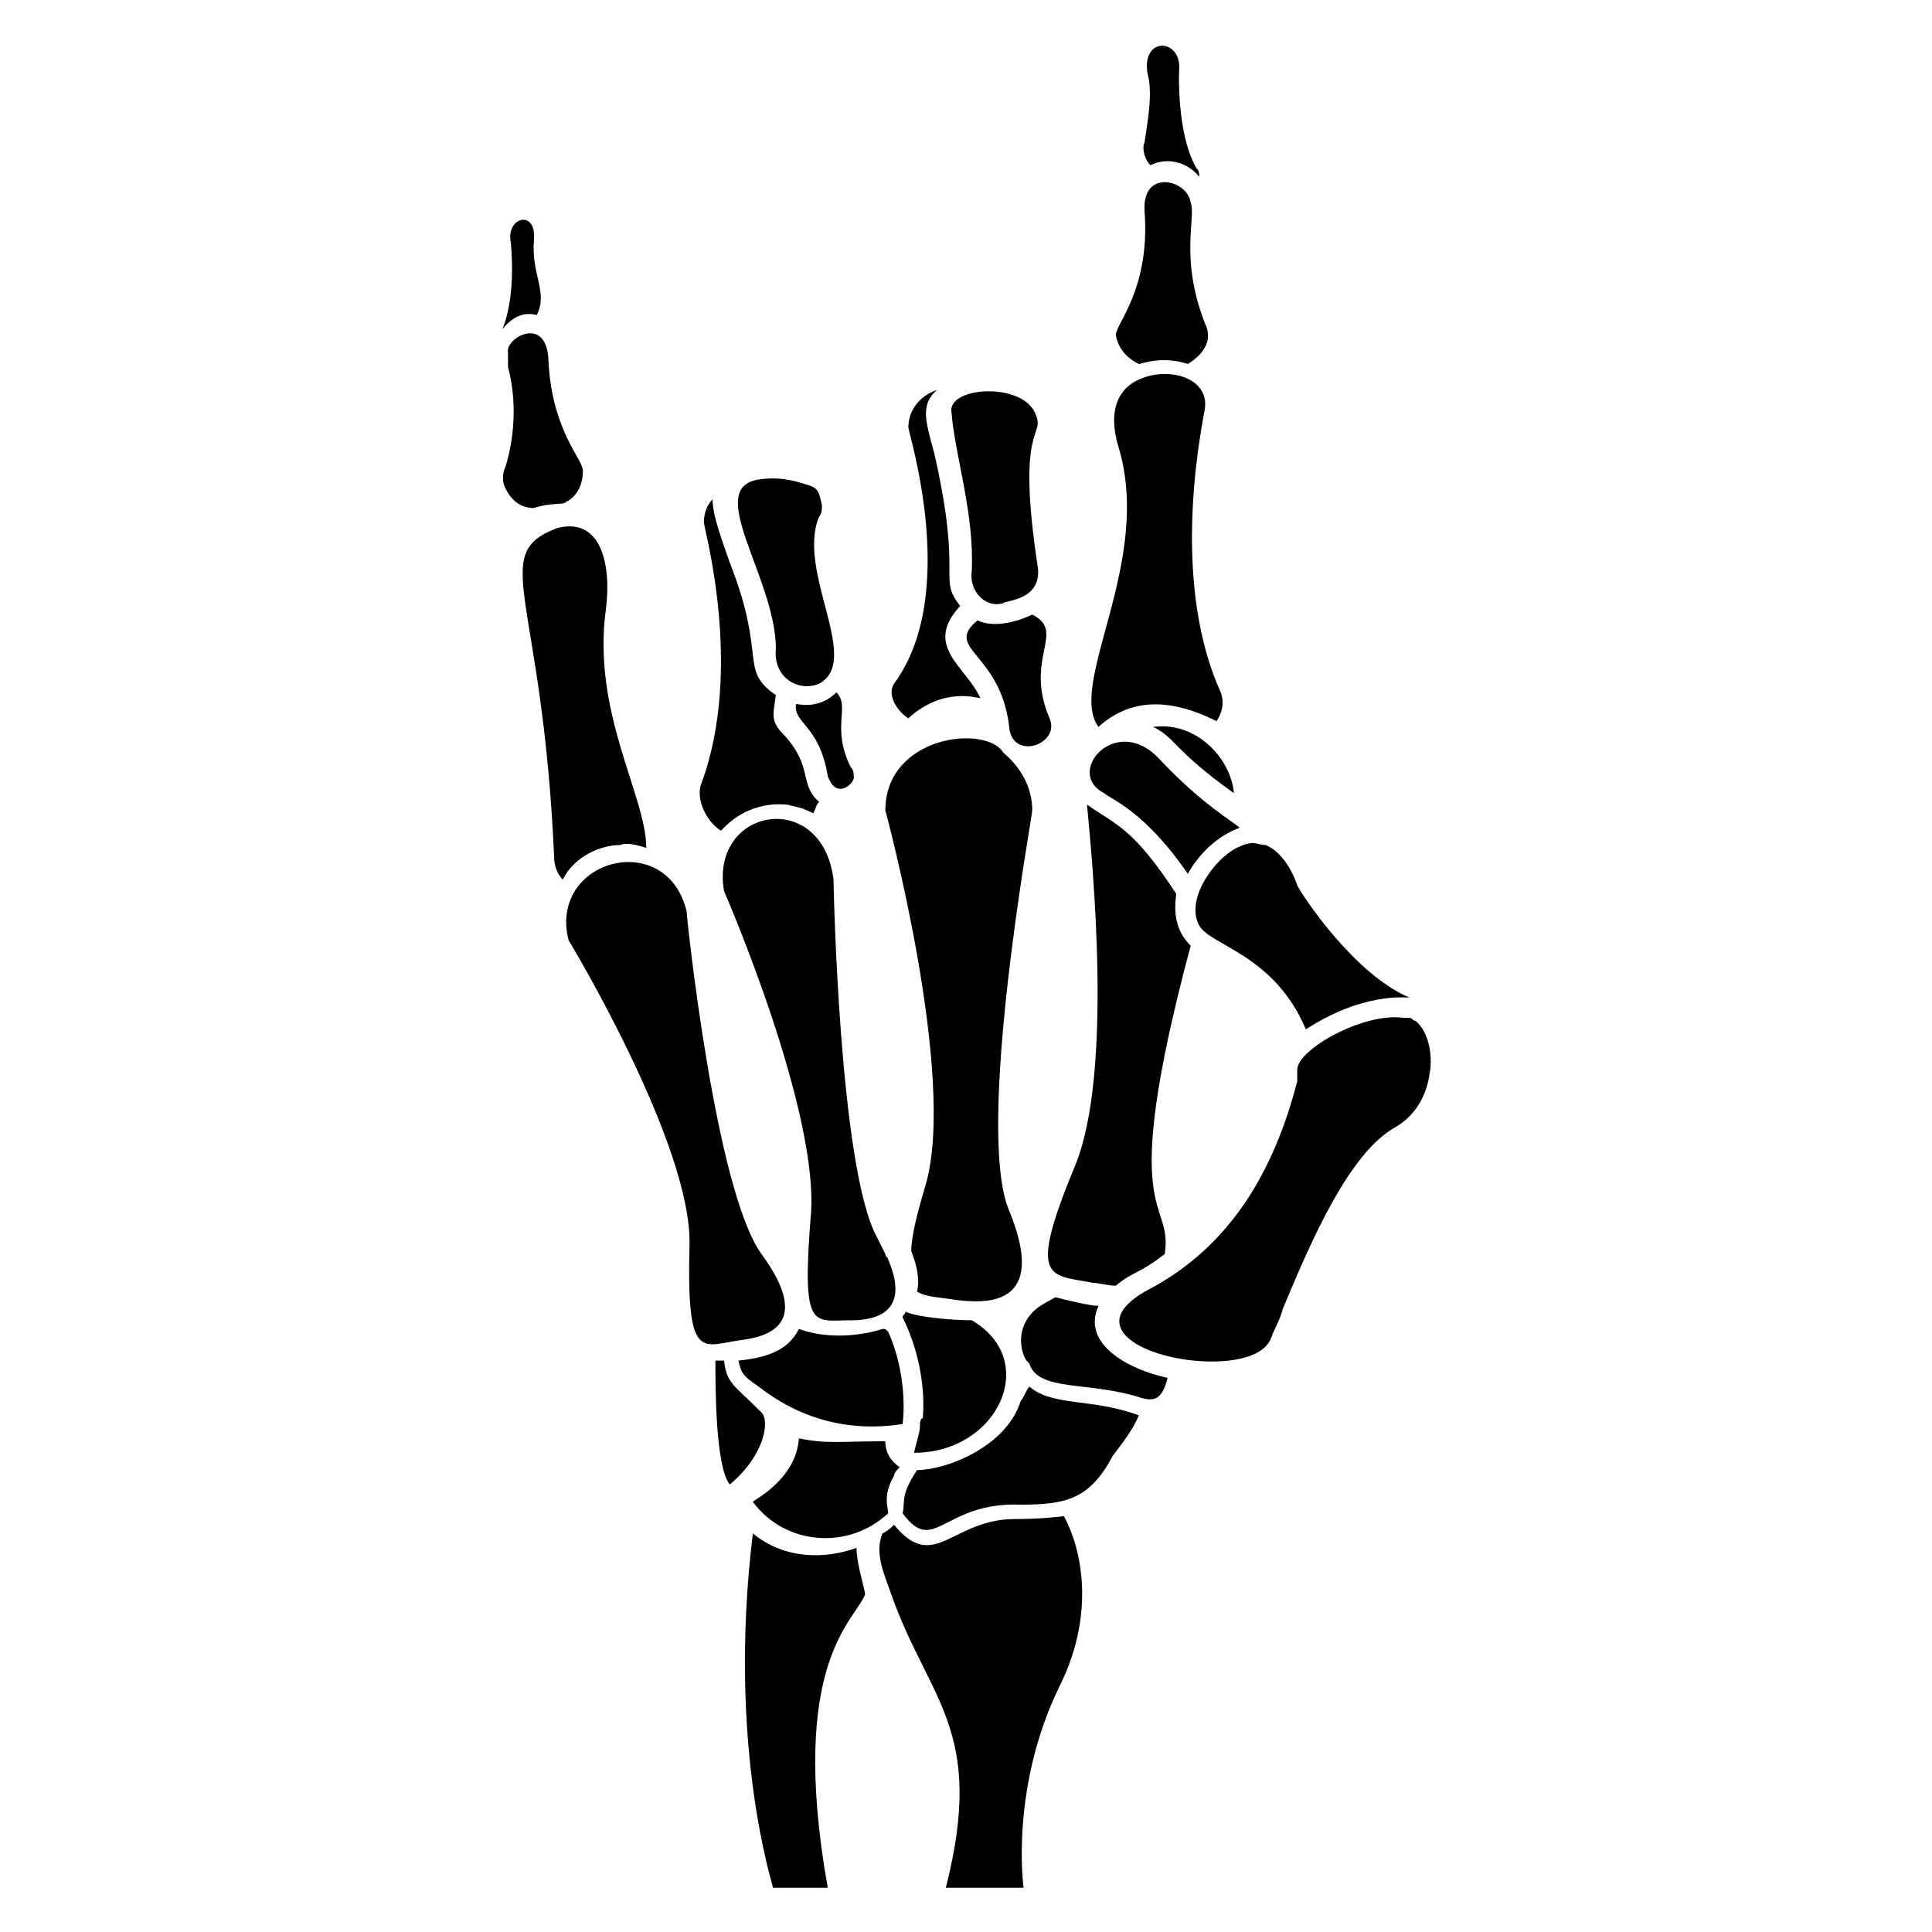 <?xml version="1.0" encoding="UTF-8"?>
<!-- Uploaded to: ICON Repo, www.iconrepo.com, Generator: ICON Repo Mixer Tools -->
<svg fill="#000000" width="800px" height="800px" version="1.1" viewBox="144 144 512 512" xmlns="http://www.w3.org/2000/svg">
 <g>
  <path d="m416.79 511.45c-0.762 0.762-1.527 3.055-2.289 3.816-3.816 12.215-19.848 18.32-27.48 18.32-4.582 6.871-3.055 8.398-3.816 11.449 8.398 11.449 10.688-3.055 31.297-2.289 12.215 0 18.32-1.527 24.426-12.977 2.289-3.055 5.344-6.871 6.871-10.688-12.215-4.582-22.902-2.293-29.008-7.633z"/>
  <path d="m380.91 535.11c0-0.762 0.762-1.527 1.527-2.289-2.289-1.527-3.816-3.816-3.816-6.871-12.215 0-15.266 0.762-22.902-0.762-0.762 10.688-11.449 16.031-12.215 16.793 8.398 11.449 25.191 12.977 35.879 3.055 0-1.527-1.523-4.582 1.527-9.926z"/>
  <path d="m345.8 518.32c-7.633-7.633-9.16-7.633-9.922-13.742h-2.289c0 6.871 0 28.242 3.816 32.824 9.156-7.629 10.684-16.789 8.395-19.082z"/>
  <path d="m377.86 496.18c-4.582 1.527-13.742 3.055-22.137 0-3.055 6.106-9.16 7.633-16.031 8.398 0.762 3.055 0.762 3.816 5.344 6.871 10.688 8.398 23.664 12.215 38.168 9.922 0.762-6.106 0-16.031-3.816-24.426-0.766-0.766-0.766-0.766-1.527-0.766z"/>
  <path d="m387.79 522.13c0 1.527-1.527 6.106-1.527 6.871 22.137 0 33.586-24.426 15.266-35.113-4.582 0-14.504-0.762-17.559-2.289 0 0.762-0.762 0.762-0.762 1.527 3.816 7.633 6.106 17.559 5.344 26.719-0.762-0.004-0.762 1.523-0.762 2.285z"/>
  <path d="m335.88 380.15s25.953 59.543 22.902 87.023c-2.289 29.77 0.762 26.719 10.688 26.719 10.688 0 14.504-5.344 9.922-16.031 0-0.762-0.762-0.762-0.762-1.527-0.762-1.527-1.527-3.055-2.289-4.582-9.922-18.32-11.449-93.129-11.449-94.656-3.059-24.426-32.828-19.082-29.012 3.055z"/>
  <path d="m339.7 499.23c6.106-0.762 20.609-3.055 6.106-22.902-12.215-16.793-19.848-89.312-19.848-90.84-5.344-22.137-36.641-13.742-31.297 7.633 0 0 32.824 54.199 32.062 80.914-0.766 30.539 3.051 26.723 12.977 25.195z"/>
  <path d="m384.73 334.35c9.16-8.398 18.32-5.344 19.082-5.344-3.816-8.398-15.266-13.742-5.344-24.426-6.106-7.633 0.762-6.871-6.871-40.457-2.289-8.398-3.816-12.977 0.762-16.793-4.582 1.527-7.633 5.344-7.633 9.922 0 1.527 13.742 44.273-3.816 67.938-2.285 3.816 2.293 8.395 3.82 9.16z"/>
  <path d="m412.98 546.56c-16.793 0-21.375 14.504-32.062 1.527-0.762 0.762-1.527 1.527-3.055 2.289-2.289 5.344 0.762 11.449 2.289 16.031 9.922 28.242 25.191 35.879 14.504 77.863h20.609s-3.816-26.719 9.922-54.199c9.16-19.082 5.344-35.879 0.762-44.273-6.102 0.762-11.441 0.762-12.969 0.762z"/>
  <path d="m370.99 554.2c-8.398 3.055-19.082 3.055-27.48-3.816-6.871 56.488 5.344 93.129 5.344 93.891h14.504c-10.688-60.305 7.633-70.992 9.922-77.863-0.762-3.816-2.289-8.395-2.289-12.211z"/>
  <path d="m403.05 308.4c-9.16 7.633 6.106 8.398 8.398 28.242 0.762 9.16 13.742 4.582 10.688-2.289-6.871-16.031 4.582-22.902-4.582-27.48-3.051 1.527-9.922 3.816-14.504 1.527z"/>
  <path d="m401.52 295.42c-0.762 5.344 3.816 9.922 8.398 8.398 0.762-0.762 9.922-0.762 9.16-9.16-6.106-39.695 2.289-34.352-0.762-41.223-3.816-8.398-23.664-6.871-22.137 0 0.762 10.688 6.106 26.719 5.34 41.984z"/>
  <path d="m361.07 325.19c11.449-6.106-6.106-29.77 0-44.273 0.762-0.762 0.762-2.289 0.762-3.055-0.762-3.055-0.762-4.582-3.816-5.344-2.289-0.762-6.871-2.289-12.215-1.527-16.031 1.527 3.816 25.953 3.816 45.039-0.758 7.633 6.109 11.449 11.453 9.16z"/>
  <path d="m335.11 364.12c7.633-8.398 16.793-6.871 17.559-6.871 3.055 0.762 3.816 0.762 6.871 2.289 0.762-1.527 0.762-2.289 1.527-3.055-5.344-4.582-1.527-9.16-9.16-17.559-3.816-3.816-3.055-5.344-2.289-10.688-9.922-6.871-2.289-9.922-12.215-35.113-1.527-4.582-4.582-12.215-4.582-16.793-1.527 1.527-2.289 3.816-2.289 6.106 0 1.527 10.688 38.93-0.762 69.465-1.531 4.586 2.289 10.691 5.34 12.219z"/>
  <path d="m354.96 330.54c-0.762 5.344 6.106 5.344 8.398 19.082 2.289 6.871 7.633 1.527 6.871 0 0-0.762 0-1.527-0.762-2.289-5.344-10.688 0-16.031-3.816-19.848-3.059 3.055-6.875 3.816-10.691 3.055z"/>
  <path d="m445.8 240.46c0.762 0 6.106-2.289 12.977 0 3.816-2.289 6.871-6.106 4.582-10.688-6.875-17.555-2.293-28.242-3.82-32.059-0.762-6.106-12.977-9.16-12.215 2.289 1.527 20.609-7.633 29.77-7.633 32.824 0.766 3.816 3.055 6.109 6.109 7.633z"/>
  <path d="m448.85 187.79c4.582-2.289 9.922-0.762 12.977 3.055 0-0.762 0-1.527-0.762-2.289-5.344-9.16-4.582-25.953-4.582-25.953 0.762-8.398-9.922-9.16-8.398 0.762 1.527 5.344 0 12.977-0.762 18.32-0.762 1.523 0 4.578 1.527 6.106z"/>
  <path d="m389.31 458.01c-2.289 7.633-3.816 13.742-3.816 17.559 1.527 3.816 2.289 7.633 1.527 10.688 2.289 1.527 6.106 1.527 10.688 2.289 6.871 0.762 24.426 2.289 13.742-23.664-9.16-21.375 6.106-104.58 6.106-106.11 0-6.106-3.055-11.449-7.633-15.266-4.582-7.633-31.297-4.582-31.297 15.266-0.004 0 19.078 70.227 10.684 99.234z"/>
  <path d="m435.11 336.64c7.633-6.871 17.559-8.398 31.297-1.527 1.527-2.289 2.289-5.344 0.762-8.398-13.742-31.297-3.816-73.281-3.816-74.809 0.762-7.633-9.16-10.688-16.793-7.633-6.106 2.289-9.16 8.398-6.106 18.32 9.16 30.535-13.742 62.598-5.344 74.047z"/>
  <path d="m435.11 490.07c-2.289 0-8.398-1.527-11.449-2.289-2.289 1.527-5.344 2.289-7.633 6.106s-1.527 8.398 0 10.688l0.762 0.762c2.289 7.633 16.031 4.582 29.77 9.16 3.055 0.762 5.344 0.762 6.871-5.344-10.688-2.289-22.902-9.16-18.32-19.082z"/>
  <path d="m519.08 414.5c-0.762 0-0.762-0.762-1.527-0.762h-1.527c-10.688-1.527-28.242 8.398-28.242 13.742v3.047c-6.106 23.664-17.559 43.512-38.93 54.961-17.559 9.16-3.816 17.559 11.449 19.082 7.633 0.762 18.32 0 20.609-6.106 0.762-2.289 2.289-4.582 3.055-7.633 7.633-18.32 17.559-41.223 29.77-48.09 5.344-3.055 8.398-8.398 9.16-14.504 0.762-3.816 0-10.688-3.816-13.738z"/>
  <path d="m461.83 389.31c3.055 5.344 19.848 7.633 28.242 27.48 15.266-9.922 26.719-8.398 27.48-8.398-14.504-6.106-28.242-26.719-29.77-29.77-1.527-4.582-4.582-9.16-8.398-10.688-2.289 0-3.055-1.527-7.633 0.762-6.106 3.055-13.738 13.742-9.922 20.613z"/>
  <path d="m451.14 345.04c-11.449-12.215-25.191 3.816-14.504 9.16 1.527 1.527 10.688 4.582 22.137 21.375 3.055-5.344 7.633-9.922 13.742-12.215-1.531-1.527-9.926-6.109-21.375-18.32z"/>
  <path d="m449.62 336.64c6.106 3.055 5.344 6.106 21.375 17.559-0.766-9.16-9.926-19.086-21.375-17.559z"/>
  <path d="m433.59 483.96c1.527 0 3.816 0.762 6.106 0.762 4.582-3.816 6.106-3.055 12.977-8.398 2.289-15.266-12.977-7.633 6.871-81.68-3.816-3.816-4.582-8.398-3.816-13.742-11.449-17.559-16.031-18.32-23.664-23.664 1.527 16.031 6.871 70.992-3.055 95.418-12.977 31.305-6.867 29.016 4.582 31.305z"/>
  <path d="m308.4 367.94c1.527-0.762 4.582 0 6.871 0.762 0-13.742-14.504-35.879-10.688-63.359 1.527-12.215-1.527-24.426-12.977-21.375-18.32 6.871-3.816 17.559-0.762 87.023 0 2.289 0.762 4.582 2.289 6.106 3.051-6.102 9.922-9.156 15.266-9.156z"/>
  <path d="m293.89 277.1c3.055-1.527 4.582-4.582 4.582-8.398 0-3.055-8.398-10.688-9.16-29.77-0.762-11.449-11.449-5.344-10.688-1.527v3.816c3.055 11.449 0.762 22.137-0.762 26.719-0.762 1.527-0.762 3.816 0 5.344 1.527 3.055 3.816 5.344 7.633 5.344 4.578-1.527 7.629-0.762 8.395-1.527z"/>
  <path d="m286.26 227.48c3.055-6.106-1.523-10.684-0.762-19.844 0.762-8.398-7.633-6.106-6.106 0.762 0 0.762 1.527 13.742-2.289 22.902 3.051-3.82 6.106-4.582 9.156-3.82z"/>
 </g>
</svg>